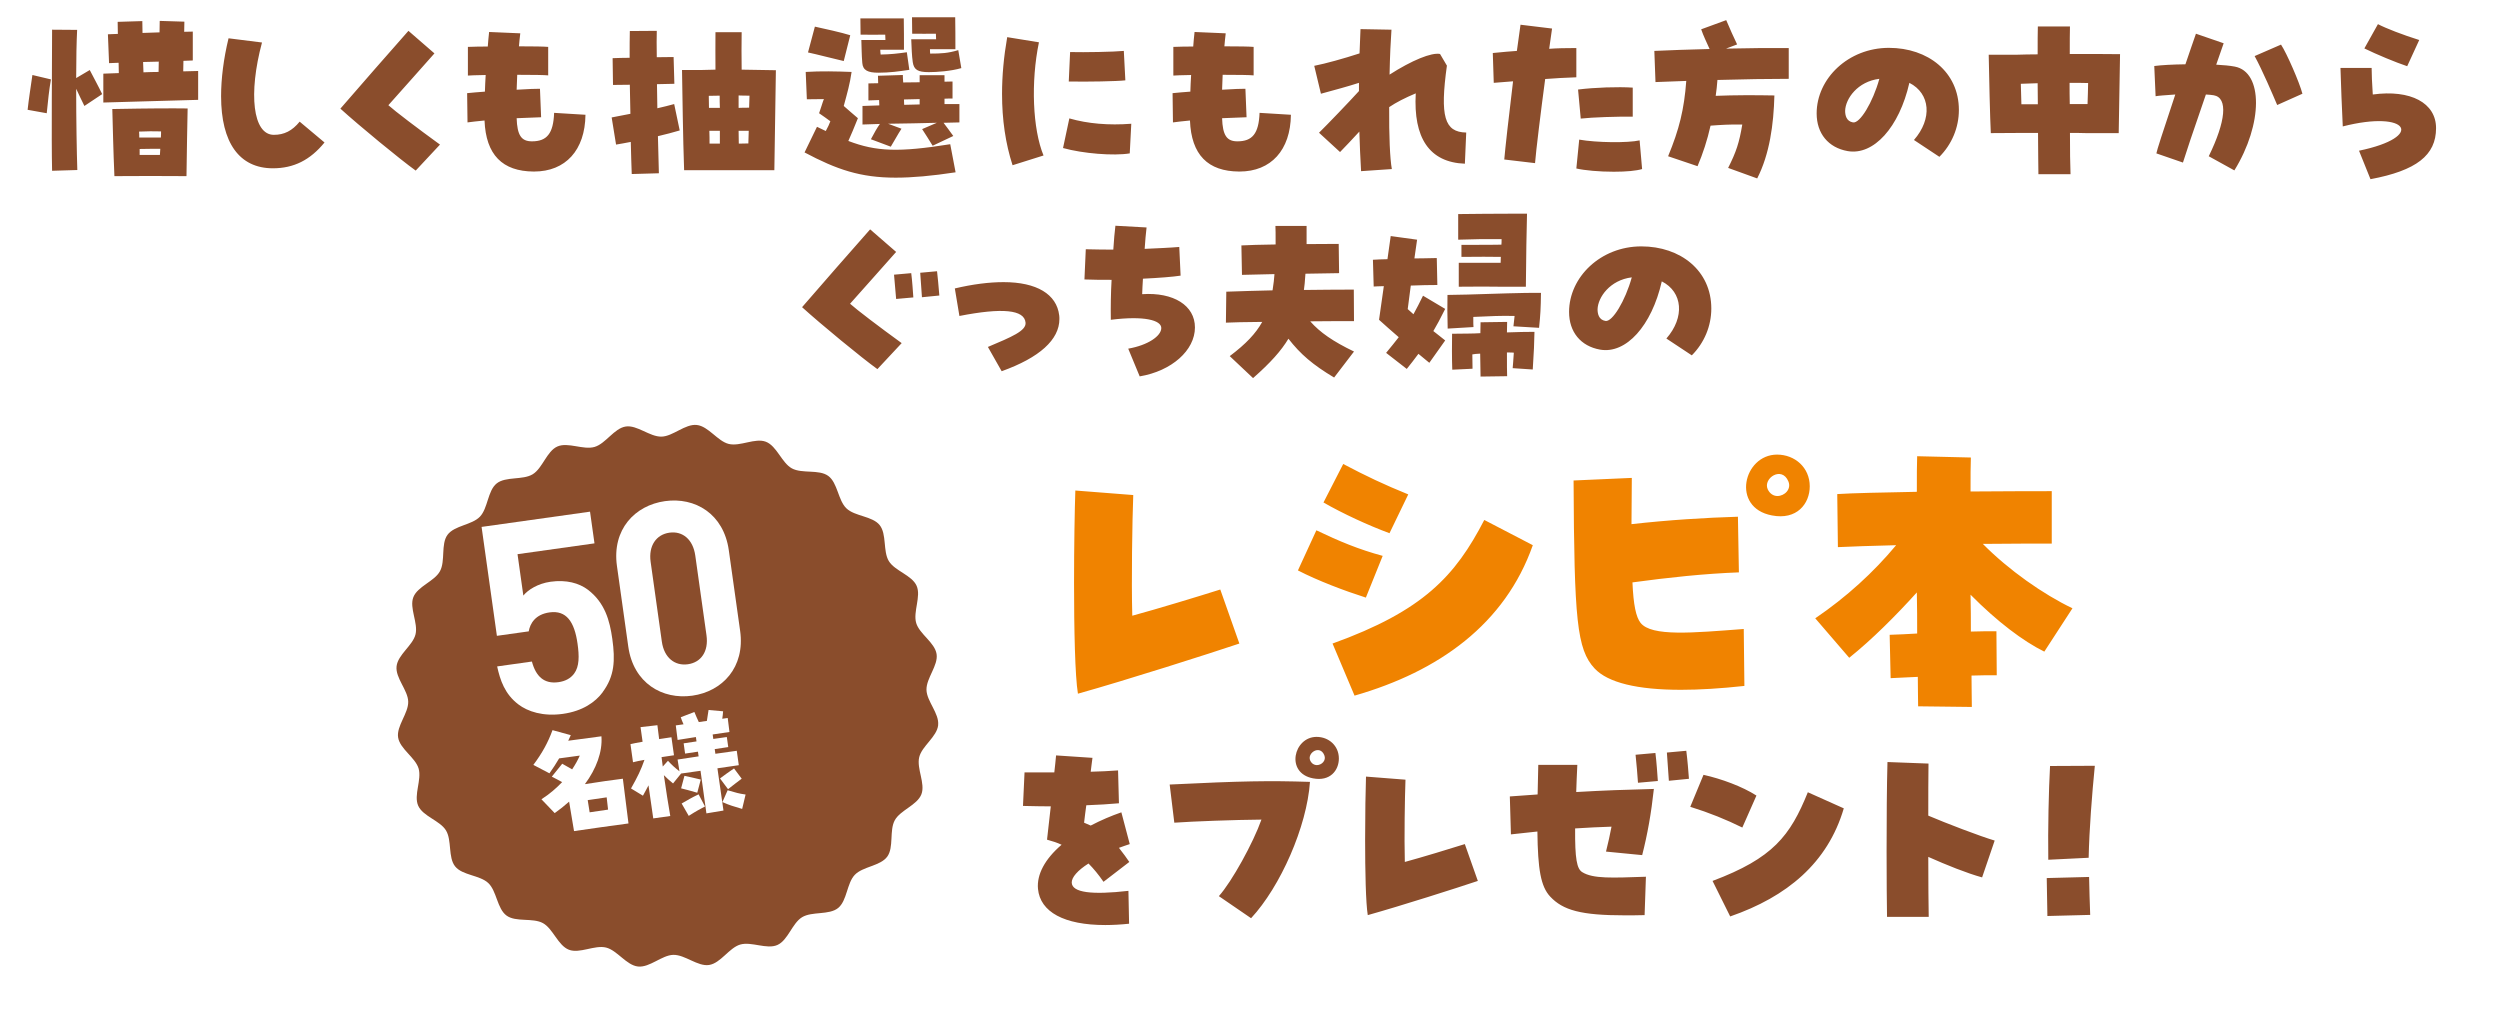 <svg width="340" height="138" viewBox="0 0 340 138" fill="none" xmlns="http://www.w3.org/2000/svg">
<path d="M14.052 13.944V10.018L16.158 9.94C16.158 9.472 16.132 9.004 16.132 8.536L14.832 8.588L14.676 4.662C15.118 4.636 15.56 4.636 16.028 4.61C16.028 3.934 16.002 3.388 16.002 2.972L19.356 2.868C19.356 3.258 19.382 3.83 19.382 4.48L21.696 4.402C21.696 3.778 21.722 3.232 21.722 2.842L25.076 2.946C25.076 3.31 25.05 3.778 25.05 4.324C25.44 4.324 25.83 4.298 26.22 4.298V8.224L24.946 8.276C24.946 8.744 24.92 9.238 24.92 9.706C25.648 9.68 26.324 9.68 26.948 9.654V13.58C23.75 13.684 18.03 13.814 14.052 13.944ZM7.084 23.226C6.98 18.754 7.084 8.848 7.084 4.038L10.49 4.064C10.412 5.598 10.36 7.99 10.36 10.616L12.206 9.524C12.674 10.434 13.428 11.812 13.896 12.8L11.478 14.412C11.114 13.684 10.724 12.852 10.36 12.072C10.36 16.31 10.438 20.808 10.516 23.122L7.084 23.226ZM19.512 9.836C20.188 9.81 20.864 9.784 21.566 9.784C21.566 9.316 21.592 8.848 21.592 8.38L19.46 8.432C19.486 8.9 19.486 9.368 19.512 9.836ZM6.356 15.4L3.756 14.932C3.938 13.294 4.094 12.41 4.406 10.2L6.928 10.798C6.642 12.462 6.564 13.424 6.356 15.4ZM15.56 23.954C15.404 20.444 15.352 17.48 15.274 14.828C20.708 14.724 23.412 14.724 25.518 14.75C25.466 16.31 25.414 21.042 25.362 23.954C22.086 23.928 18.836 23.928 15.56 23.954ZM18.94 18.702H21.878C21.904 18.39 21.904 18.13 21.904 17.87C20.864 17.844 20.032 17.844 18.914 17.896C18.94 18.156 18.94 18.416 18.94 18.702ZM18.992 21.068H21.748C21.774 20.782 21.774 20.496 21.8 20.236C20.942 20.236 20.162 20.236 18.992 20.262V21.068ZM37.114 22.888C32.564 22.888 30.068 19.43 30.068 13.086C30.068 10.694 30.406 7.99 31.082 5.208L35.632 5.78C33.76 12.748 34.384 18.338 37.244 18.338C38.648 18.338 39.74 17.792 40.754 16.544L44.134 19.378C42.184 21.77 39.948 22.888 37.114 22.888ZM56.536 23.2C54.43 21.692 48.84 17.09 46.292 14.776C48.71 11.994 53.364 6.638 55.548 4.194L59.084 7.262C57.446 9.082 54.378 12.592 52.818 14.308C53.676 15.088 56.822 17.48 59.838 19.664L56.536 23.2ZM72.578 23.33C68.34 23.304 66.078 21.068 65.896 16.388C64.908 16.492 64.076 16.57 63.582 16.648L63.53 12.67C64.18 12.592 65.012 12.54 65.948 12.462C65.974 11.734 66 10.98 66.052 10.2C64.726 10.226 63.92 10.252 63.634 10.278V6.378C64.258 6.352 65.402 6.326 66.338 6.326C66.39 5.676 66.442 5 66.52 4.35L70.758 4.532C70.68 5.13 70.628 5.728 70.576 6.3C72.578 6.3 73.982 6.326 74.554 6.378V10.252C74.06 10.2 72.526 10.174 70.342 10.174C70.316 10.876 70.29 11.552 70.264 12.202C71.954 12.098 72.838 12.072 73.436 12.072L73.592 15.946C72.656 15.972 71.486 16.024 70.264 16.076C70.342 18.39 70.888 19.222 72.344 19.222C74.372 19.222 75.256 18.182 75.36 15.348L79.624 15.608C79.572 20.418 76.92 23.33 72.63 23.33H72.578ZM85.916 23.668C85.864 22.576 85.838 21.042 85.786 19.3C85.11 19.43 84.434 19.56 83.784 19.664L83.186 15.972C83.94 15.816 84.798 15.66 85.734 15.478C85.708 14.152 85.682 12.826 85.656 11.526C84.694 11.526 83.862 11.552 83.368 11.552L83.316 7.912C84.096 7.886 84.85 7.86 85.63 7.86C85.63 6.404 85.63 5.156 85.656 4.22L89.322 4.194C89.296 5.052 89.296 6.3 89.322 7.782C90.076 7.782 90.856 7.756 91.61 7.756L91.714 11.396C90.986 11.422 90.18 11.422 89.348 11.448C89.374 12.514 89.374 13.632 89.4 14.724C90.232 14.542 91.012 14.334 91.688 14.152L92.442 17.74C91.532 18 90.518 18.286 89.478 18.52C89.53 20.574 89.582 22.394 89.608 23.564L85.916 23.668ZM93.04 23.148C92.884 18.858 92.806 12.488 92.754 9.524H95.198C95.9 9.498 96.602 9.498 97.304 9.472C97.278 7.522 97.304 6.196 97.304 4.376H100.866C100.84 6.196 100.84 7.548 100.866 9.472C102.504 9.498 104.09 9.524 105.52 9.55C105.494 11.812 105.364 19.066 105.312 23.148H93.04ZM100.45 12.982C100.45 13.502 100.45 14.074 100.45 14.672C100.892 14.646 101.36 14.646 101.88 14.646C101.906 14.022 101.906 13.476 101.932 13.008C101.438 13.008 100.944 13.008 100.45 12.982ZM96.394 13.034C96.394 13.554 96.42 14.1 96.42 14.672C96.966 14.672 97.434 14.672 97.902 14.672C97.876 14.1 97.876 13.554 97.876 13.008C97.382 13.008 96.888 13.034 96.394 13.034ZM96.472 17.792C96.498 18.364 96.498 18.962 96.498 19.534C96.992 19.534 97.434 19.534 97.902 19.534C97.902 18.78 97.902 18.26 97.902 17.792C97.46 17.792 96.992 17.792 96.472 17.792ZM100.45 17.792C100.45 18.39 100.476 18.962 100.476 19.534C100.892 19.534 101.334 19.508 101.776 19.508C101.802 18.936 101.802 18.364 101.828 17.792C101.334 17.792 100.892 17.792 100.45 17.792ZM126.32 9.81C124.838 9.81 124.292 9.498 124.136 8.458C124.006 7.574 123.98 6.534 123.928 5.338H127.308C127.308 5.078 127.282 4.844 127.282 4.584C126.19 4.61 125.176 4.584 124.058 4.584L124.032 2.348H129.908C129.934 4.038 129.934 4.948 129.934 6.69H126.476C126.476 6.872 126.476 7.08 126.502 7.288C128.036 7.288 128.92 7.236 130.324 6.82L130.74 9.264C129.31 9.68 127.412 9.81 126.32 9.81ZM119.456 9.888C118.052 9.888 117.35 9.576 117.272 8.562C117.168 7.314 117.194 6.664 117.142 5.442H120.418C120.418 5.208 120.392 4.974 120.392 4.714C119.248 4.74 118.13 4.714 117.038 4.714L117.012 2.504H122.914C122.94 4.168 122.94 5.234 122.94 6.768H119.716C119.716 6.976 119.742 7.184 119.768 7.418C121.172 7.392 122.03 7.288 123.33 7.106L123.668 9.498C122.264 9.706 121.016 9.888 119.456 9.888ZM114.75 8.302C113.476 8.016 111.11 7.392 109.888 7.132L110.824 3.622C112.02 3.882 114.49 4.428 115.634 4.792L114.75 8.302ZM121.796 24.162C117.038 24.162 113.814 23.07 109.42 20.73L111.11 17.246C111.526 17.454 111.916 17.636 112.306 17.818C112.592 17.298 112.8 16.856 112.93 16.492C112.462 16.128 111.942 15.79 111.396 15.4C111.63 14.776 111.838 13.996 112.046 13.476L109.732 13.502L109.576 9.784C111.604 9.654 113.788 9.706 115.816 9.784C115.582 11.422 115.244 12.592 114.75 14.412C115.296 14.88 115.894 15.426 116.674 16.076C116.102 17.48 115.816 18.208 115.374 19.17C119.196 20.626 122.238 20.73 129.232 19.612L129.96 23.434C126.71 23.928 124.084 24.162 121.796 24.162ZM121.146 19.95L118.442 18.936C118.936 18 119.248 17.454 119.664 16.856L117.298 16.934V14.412L119.586 14.334C119.586 14.1 119.56 13.866 119.56 13.606C119.066 13.632 118.572 13.632 118.104 13.658V11.344C118.546 11.344 118.988 11.318 119.43 11.318C119.43 10.928 119.404 10.59 119.404 10.304L122.784 10.2C122.784 10.486 122.81 10.85 122.836 11.214C123.564 11.214 124.318 11.188 125.072 11.188V10.226H128.452V11.11C128.816 11.11 129.18 11.084 129.544 11.084V13.398C129.206 13.398 128.842 13.398 128.452 13.424V14.152H130.48V16.648C129.856 16.674 129.128 16.674 128.322 16.7C128.764 17.272 129.076 17.714 129.648 18.494L126.84 19.82C126.242 18.858 125.956 18.39 125.41 17.558L127.412 16.7C125.358 16.752 122.992 16.804 120.782 16.83L122.602 17.506C122.056 18.338 121.692 19.066 121.146 19.95ZM122.966 14.256C123.668 14.23 124.37 14.23 125.072 14.204V13.476C124.37 13.502 123.668 13.502 122.94 13.528C122.94 13.762 122.966 14.022 122.966 14.256ZM137.708 22.472C136.746 19.508 136.278 16.258 136.278 12.774C136.278 10.304 136.512 7.73 136.98 5.052L141.296 5.754C140.178 11.136 140.438 17.558 141.92 21.146L137.708 22.472ZM153.646 20.86C151.462 21.224 147.276 20.886 144.572 20.132L145.43 16.102C147.952 16.83 150.786 17.064 153.854 16.83L153.646 20.86ZM145.352 11.084L145.534 7.08C147.51 7.132 151.54 7.054 152.84 6.924L153.048 10.928C151.982 11.058 147.822 11.136 145.352 11.084ZM168.518 23.33C164.28 23.304 162.018 21.068 161.836 16.388C160.848 16.492 160.016 16.57 159.522 16.648L159.47 12.67C160.12 12.592 160.952 12.54 161.888 12.462C161.914 11.734 161.94 10.98 161.992 10.2C160.666 10.226 159.86 10.252 159.574 10.278V6.378C160.198 6.352 161.342 6.326 162.278 6.326C162.33 5.676 162.382 5 162.46 4.35L166.698 4.532C166.62 5.13 166.568 5.728 166.516 6.3C168.518 6.3 169.922 6.326 170.494 6.378V10.252C170 10.2 168.466 10.174 166.282 10.174C166.256 10.876 166.23 11.552 166.204 12.202C167.894 12.098 168.778 12.072 169.376 12.072L169.532 15.946C168.596 15.972 167.426 16.024 166.204 16.076C166.282 18.39 166.828 19.222 168.284 19.222C170.312 19.222 171.196 18.182 171.3 15.348L175.564 15.608C175.512 20.418 172.86 23.33 168.57 23.33H168.518ZM185.106 23.278C185.002 21.484 184.924 19.664 184.872 17.896C183.858 18.988 182.896 20.028 182.246 20.678L179.386 18.052C180.452 17.012 183.52 13.814 184.82 12.384C184.82 12.02 184.82 11.63 184.82 11.266C183.208 11.786 181.544 12.228 179.646 12.748L178.736 8.952C180.322 8.64 182.74 7.964 184.898 7.262C184.95 6.014 184.976 5.182 185.028 3.96L189.24 4.038C189.136 5.52 189.032 7.548 188.98 10.148C192.022 8.198 194.7 7.106 195.844 7.34L196.78 8.926C195.818 15.842 196.442 17.974 199.406 18.026L199.224 22.264C194.362 22.082 192.204 18.728 192.542 12.696C191.06 13.32 189.89 13.918 188.928 14.568C188.902 18.494 189.032 21.588 189.292 22.992L185.106 23.278ZM208.766 22.186L204.58 21.692C204.684 20.418 205.204 15.738 205.776 11.058C204.892 11.136 204.008 11.188 203.15 11.266L203.02 7.21C204.398 7.08 205.412 6.976 206.296 6.924C206.582 4.844 206.712 3.882 206.79 3.362L211.08 3.882C210.924 4.896 210.794 5.806 210.69 6.638C211.73 6.56 212.9 6.534 214.382 6.534V10.512C212.926 10.564 211.444 10.642 210.144 10.746C209.572 15.01 208.87 20.73 208.766 22.186ZM219.478 23.356C217.502 23.356 215.5 23.174 214.382 22.914L214.772 18.988C217.112 19.404 221.376 19.456 222.988 19.092L223.326 22.992C222.546 23.226 221.194 23.356 219.478 23.356ZM214.98 16.128L214.616 12.176C216.904 11.89 220.05 11.786 222.052 11.916V15.868C219.868 15.842 216.618 15.946 214.98 16.128ZM238.978 24.266L235.026 22.836C236.118 20.678 236.534 19.43 236.95 16.934C235.286 16.908 233.986 16.986 232.634 17.09C232.192 19.066 231.594 20.886 230.866 22.602L226.862 21.25C228.37 17.61 229.046 14.88 229.332 11.006L225.146 11.162L224.99 6.924C227.018 6.82 229.748 6.742 232.504 6.664C232.088 5.728 231.672 4.896 231.36 3.986L234.766 2.738C235.312 4.038 235.754 5 236.248 6.04L234.74 6.612C238.146 6.534 241.37 6.508 243.268 6.534V10.72C240.59 10.72 237.106 10.772 233.57 10.876C233.518 11.63 233.44 12.332 233.336 13.034C235.936 12.93 238.614 12.93 241.318 12.982C241.214 16.934 240.668 20.964 238.978 24.266ZM263.756 21.328L260.298 19.04C262.82 16.154 262.534 12.722 259.674 11.266C258.296 17.324 254.812 21.172 251.276 20.548C248.65 20.08 247.064 18.156 247.064 15.426C247.064 10.694 251.354 6.508 256.892 6.508C262.196 6.508 266.408 9.784 266.408 14.958C266.408 17.35 265.446 19.638 263.756 21.328ZM252.004 16.648C252.94 16.83 254.708 13.918 255.592 10.72C252.628 11.084 250.99 13.424 250.938 15.062C250.938 15.66 251.094 16.492 252.004 16.648ZM270.75 18.104C270.646 16.154 270.516 10.356 270.464 7.444H274.234C275.144 7.418 276.106 7.392 277.12 7.392C277.12 5.702 277.12 4.35 277.146 3.596H281.514C281.488 4.402 281.488 5.728 281.488 7.34C284.062 7.34 286.532 7.34 288.326 7.366L288.144 18.104H283.698C283.022 18.078 282.268 18.078 281.514 18.078C281.514 20.418 281.54 22.446 281.592 23.694H277.224C277.198 22.68 277.198 20.574 277.172 18.078C276.444 18.078 275.716 18.078 275.04 18.078L270.75 18.104ZM281.462 11.266C281.462 12.228 281.462 13.19 281.488 14.152C282.32 14.152 283.126 14.152 283.906 14.152C283.932 13.138 283.984 12.098 283.984 11.292C283.178 11.266 282.346 11.266 281.462 11.266ZM274.832 11.396C274.858 12.306 274.884 13.268 274.91 14.178C275.638 14.178 276.392 14.178 277.146 14.178C277.146 13.216 277.12 12.254 277.12 11.318C276.314 11.344 275.534 11.37 274.832 11.396ZM303.874 23.174L300.39 21.25C302.704 16.518 303.042 13.294 301.066 12.956C300.78 12.904 300.39 12.878 300 12.852C298.388 17.48 297.036 21.562 296.88 22.108L293.266 20.86C293.344 20.418 294.072 18.156 295.84 12.852C294.41 12.956 293.578 13.008 293.162 13.086L292.98 8.978C293.968 8.848 295.424 8.77 297.218 8.744C297.686 7.392 298.31 5.52 298.648 4.584L302.418 5.884C302.314 6.196 301.924 7.288 301.404 8.796C302.366 8.848 303.25 8.926 303.926 9.056C307.8 9.784 307.774 16.856 303.874 23.174ZM309.698 14.282C309.1 12.878 307.696 9.576 306.63 7.626L310.218 6.066C310.998 7.236 312.74 11.24 313.13 12.748L309.698 14.282ZM322.386 24.37L320.826 20.496C329.874 18.624 327.56 14.906 318.616 17.194C318.512 15.062 318.356 11.24 318.304 9.238H322.542C322.542 10.148 322.594 11.188 322.698 12.852C327.846 12.15 331.304 13.996 331.304 17.428C331.304 21.12 328.626 23.2 322.386 24.37ZM327.378 9.004C325.818 8.484 323.192 7.392 321.554 6.586L323.4 3.284C324.492 3.856 326.78 4.74 329.016 5.442L327.378 9.004ZM119.326 50.2C117.22 48.692 111.63 44.09 109.082 41.776C111.5 38.994 116.154 33.638 118.338 31.194L121.874 34.262C120.236 36.082 117.168 39.592 115.608 41.308C116.466 42.088 119.612 44.48 122.628 46.664L119.326 50.2ZM121.874 40.658C121.822 40.034 121.718 38.812 121.588 37.356L123.928 37.148C124.058 38.136 124.162 39.696 124.214 40.45L121.874 40.658ZM125.384 40.424C125.332 39.462 125.202 38.032 125.15 37.096L127.438 36.888C127.516 37.538 127.646 38.89 127.75 40.19L125.384 40.424ZM136.226 50.486L134.354 47.184C137.552 45.832 139.58 45 139.476 43.882C139.32 42.114 136.33 41.828 130.48 42.972L129.856 39.228C132.274 38.656 134.51 38.37 136.486 38.37C140.984 38.37 143.714 40.008 144.052 42.894C144.078 43.076 144.078 43.206 144.078 43.388C144.078 46.196 141.374 48.64 136.226 50.486ZM154.998 51.188L153.438 47.418C156.116 46.95 157.936 45.702 157.936 44.61C157.936 43.544 155.596 42.92 151.072 43.492C151.046 41.88 151.072 39.774 151.176 38.058C149.928 38.058 148.68 38.058 147.484 38.006L147.666 33.898C149.018 33.924 149.98 33.95 151.41 33.95C151.488 32.702 151.592 31.506 151.696 30.7L155.934 30.934C155.83 31.688 155.752 32.806 155.674 33.846C157.39 33.768 159.21 33.69 160.38 33.586L160.562 37.486C159.574 37.642 157.65 37.798 155.44 37.902C155.388 38.656 155.362 39.358 155.336 40.008C159.6 39.722 162.512 41.542 162.512 44.532C162.512 47.652 159.34 50.46 154.998 51.188ZM170.416 51.422L167.244 48.432C169.454 46.768 170.78 45.364 171.664 43.778C169.116 43.804 167.868 43.83 166.724 43.882L166.776 39.67C168.804 39.592 170.936 39.54 173.068 39.488C173.224 38.552 173.276 37.902 173.328 37.278C171.82 37.304 170.364 37.356 168.908 37.382L168.83 33.378C170.026 33.326 171.196 33.274 173.484 33.248C173.484 31.688 173.484 31.272 173.458 30.726H177.696C177.696 31.584 177.696 32.416 177.696 33.196C179.1 33.196 180.53 33.17 182.064 33.17L182.116 37.148C180.582 37.174 179.048 37.2 177.54 37.226C177.462 38.37 177.41 38.916 177.332 39.436C179.88 39.41 181.622 39.384 184.118 39.384L184.144 43.674C182.246 43.674 180.244 43.674 178.19 43.7C179.516 45.208 181.284 46.43 184.144 47.808L181.44 51.344C178.528 49.602 176.864 48.172 175.226 46.066C174.238 47.704 172.834 49.29 170.416 51.422ZM198.392 38.994V35.744C200.264 35.744 202.24 35.744 204.086 35.744C204.086 35.458 204.112 35.198 204.112 34.938C202.396 34.912 201.408 34.912 198.756 34.938V33.3C202.24 33.3 203.15 33.3 204.19 33.274C204.216 33.066 204.216 32.884 204.216 32.52C202.37 32.494 200.576 32.52 198.314 32.598V29.114C200.784 29.088 203.098 29.062 205.308 29.062C206.114 29.062 206.894 29.062 207.674 29.062C207.622 30.596 207.544 35.51 207.518 38.994H203.982C202.474 38.968 201.096 38.968 198.392 38.994ZM191.32 50.174L188.512 47.99C189.266 47.08 189.682 46.56 190.228 45.858C189.162 44.948 188.304 44.168 187.55 43.492C187.732 42.192 187.966 40.554 188.2 38.916C187.55 38.942 187.056 38.942 186.822 38.968L186.718 35.328C187.316 35.302 187.992 35.25 188.694 35.25C189.006 33.066 189.058 32.624 189.136 32.104L192.724 32.598C192.62 33.378 192.49 34.236 192.36 35.146C193.192 35.146 194.076 35.12 195.402 35.094L195.48 38.76C194.596 38.76 192.984 38.786 191.866 38.838C191.736 39.878 191.58 40.944 191.45 42.036C191.71 42.27 191.97 42.504 192.23 42.738C192.672 41.932 193.088 41.126 193.53 40.216L196.546 42.01C195.844 43.414 195.428 44.194 194.934 45.026C195.454 45.416 195.974 45.858 196.546 46.3L194.388 49.342C193.868 48.926 193.374 48.51 192.906 48.12C192.386 48.822 191.866 49.498 191.32 50.174ZM196.884 44.688C196.832 43.128 196.832 41.23 196.858 40.112L199.562 40.06C203.176 39.956 207.18 39.8 209.572 39.826C209.546 41.984 209.494 42.842 209.312 44.584L205.828 44.376C205.88 43.882 205.932 43.414 205.984 42.972C204.112 42.92 202.734 42.998 200.368 43.102C200.368 43.96 200.368 44.194 200.394 44.48L196.884 44.688ZM197.508 50.278C197.456 49.03 197.456 46.456 197.482 45.39L199.822 45.364C200.316 45.364 200.81 45.338 201.33 45.312C201.33 44.844 201.356 44.376 201.356 43.83L204.97 43.778C204.97 44.298 204.944 44.766 204.944 45.208C206.296 45.156 207.648 45.13 208.688 45.13C208.662 46.716 208.61 47.756 208.454 50.252L205.724 50.07C205.776 49.602 205.802 49.004 205.88 47.964C205.698 47.938 205.516 47.938 204.944 47.938C204.944 49.758 204.944 50.382 204.97 51.162L201.356 51.214C201.33 50.148 201.304 48.536 201.304 48.094C200.784 48.12 200.524 48.146 200.238 48.198C200.238 48.9 200.264 49.628 200.264 50.148L197.508 50.278ZM230.086 48.328L226.628 46.04C229.15 43.154 228.864 39.722 226.004 38.266C224.626 44.324 221.142 48.172 217.606 47.548C214.98 47.08 213.394 45.156 213.394 42.426C213.394 37.694 217.684 33.508 223.222 33.508C228.526 33.508 232.738 36.784 232.738 41.958C232.738 44.35 231.776 46.638 230.086 48.328ZM218.334 43.648C219.27 43.83 221.038 40.918 221.922 37.72C218.958 38.084 217.32 40.424 217.268 42.062C217.268 42.66 217.424 43.492 218.334 43.648Z" fill="#8A4D2C"/>
<g filter="url(#filter0_d_828_7)">
<path d="M121.59 92.624C121.416 94.215 119.379 95.461 119.013 96.975C118.638 98.526 119.875 100.566 119.311 102.021C118.737 103.505 116.443 104.176 115.691 105.554C114.927 106.942 115.589 109.24 114.664 110.506C113.73 111.782 111.341 111.838 110.253 112.977C109.16 114.118 109.206 116.506 107.979 117.493C106.752 118.481 104.43 117.92 103.08 118.743C101.734 119.562 101.165 121.883 99.721 122.52C98.286 123.156 96.185 122.016 94.665 122.461C93.162 122.903 92.008 124.994 90.437 125.237C88.892 125.477 87.163 123.828 85.571 123.861C84.015 123.894 82.358 125.617 80.769 125.446C79.179 125.271 77.934 123.233 76.417 122.866C74.867 122.491 72.825 123.729 71.37 123.164C69.887 122.589 69.212 120.298 67.84 119.545C66.449 118.785 64.154 119.447 62.887 118.516C61.612 117.582 61.556 115.19 60.418 114.105C59.278 113.012 56.888 113.062 55.901 111.834C54.914 110.605 55.474 108.281 54.652 106.935C53.834 105.592 51.511 105.022 50.873 103.573C50.237 102.137 51.376 100.039 50.931 98.517C50.48 97.01 48.386 95.855 48.143 94.287C47.903 92.741 49.551 91.015 49.517 89.422C49.484 87.865 47.759 86.21 47.933 84.62C48.108 83.029 50.144 81.783 50.511 80.269C50.886 78.723 49.648 76.678 50.213 75.223C50.787 73.739 53.081 73.068 53.832 71.69C54.596 70.302 53.934 68.004 54.86 66.738C55.797 65.461 58.182 65.406 59.271 64.267C60.363 63.126 60.317 60.738 61.544 59.751C62.772 58.763 65.094 59.324 66.444 58.501C67.79 57.682 68.359 55.362 69.803 54.724C71.237 54.088 73.338 55.228 74.859 54.783C76.375 54.339 77.524 52.249 79.096 52.006C80.64 51.766 82.369 53.415 83.961 53.382C85.517 53.349 87.175 51.626 88.764 51.797C90.353 51.972 91.599 54.01 93.115 54.377C94.665 54.752 96.708 53.514 98.162 54.079C99.645 54.654 100.32 56.945 101.692 57.698C103.084 58.458 105.374 57.796 106.645 58.727C107.921 59.661 107.976 62.053 109.115 63.138C110.254 64.231 112.645 64.181 113.631 65.409C114.618 66.638 114.063 68.961 114.881 70.308C115.698 71.651 118.022 72.221 118.66 73.67C119.296 75.106 118.157 77.204 118.601 78.726C119.043 80.23 121.136 81.38 121.376 82.954C121.615 84.5 119.967 86.225 120.001 87.818C120.035 89.376 121.76 91.03 121.585 92.621L121.59 92.624Z" fill="#8A4D2C"/>
</g>
<path d="M81.965 94.144C80.972 95.481 79.252 96.707 76.556 97.086C73.86 97.465 71.774 96.774 70.488 95.79C68.657 94.391 68.024 92.528 67.612 90.634L72.338 89.97C72.881 91.993 74 93.049 75.951 92.775C76.855 92.648 77.58 92.284 78.083 91.606C78.803 90.636 78.781 89.212 78.548 87.555C78.124 84.532 77.014 82.965 74.73 83.286C72.811 83.556 72.095 84.788 71.907 85.865L67.577 86.473L65.495 71.66L80.244 69.587L80.85 73.897L70.383 75.368L71.174 80.998C71.779 80.24 73.127 79.362 74.872 79.117C77.013 78.816 78.746 79.294 79.958 80.206C82.277 81.98 82.926 84.414 83.272 86.875C83.686 89.819 83.581 91.949 81.963 94.128L81.965 94.144Z" fill="white"/>
<path d="M94.156 94.612C90.076 95.186 86.144 92.909 85.445 87.933L83.905 76.976C83.205 72.001 86.358 68.728 90.437 68.154C94.517 67.581 98.419 69.862 99.118 74.838L100.658 85.795C101.355 90.755 98.235 94.039 94.156 94.612ZM94.559 75.56C94.25 73.359 92.835 72.192 91.04 72.444C89.246 72.697 88.179 74.229 88.486 76.414L90.01 87.259C90.317 89.444 91.761 90.59 93.555 90.338C95.35 90.086 96.39 88.59 96.083 86.405L94.559 75.56Z" fill="white"/>
<path d="M73.659 108.683C74.729 108.003 75.646 107.208 76.451 106.368C76.007 106.112 75.552 105.889 75.046 105.627L76.463 103.868C76.907 104.123 77.382 104.375 77.811 104.632C78.224 104.014 78.575 103.39 78.85 102.76C77.957 102.871 77.126 102.987 76.043 103.14C75.641 103.832 75.192 104.516 74.724 105.172L72.535 104.026C73.722 102.452 74.541 100.959 75.14 99.3L77.627 99.98L77.279 100.74C78.795 100.542 79.997 100.373 81.795 100.136C81.956 102.248 81.099 104.549 79.547 106.644C81.383 106.356 83.399 106.058 84.709 105.904L85.474 111.989C83.008 112.32 80.53 112.669 78.068 113.03C77.941 112.336 77.646 110.561 77.399 109.021C76.781 109.577 76.127 110.093 75.439 110.583L73.648 108.715L73.659 108.683ZM82.697 110.108L82.508 108.439C81.677 108.556 80.757 108.685 79.928 108.817C80.005 109.366 80.099 109.928 80.191 110.475C81.037 110.356 81.883 110.238 82.682 110.11L82.697 110.108Z" fill="white"/>
<path d="M95.287 104.826L92.63 105.199L91.534 106.549C90.95 106.056 90.692 105.835 90.286 105.423C90.593 107.499 90.889 109.501 91.157 110.978L88.842 111.303C88.69 110.219 88.445 108.588 88.195 106.807C87.995 107.213 87.74 107.658 87.44 108.215L85.818 107.231C86.714 105.637 87.174 104.709 87.647 103.341C87.043 103.456 86.481 103.55 86.089 103.666L85.743 101.201C86.109 101.119 86.712 100.989 87.392 100.878L87.113 98.889L89.406 98.627C89.471 99.193 89.546 99.834 89.642 100.517C90.337 100.404 90.945 100.318 91.316 100.266L91.661 102.716C91.186 102.783 90.592 102.866 89.971 102.969C90.013 103.372 90.073 103.802 90.136 104.248L90.843 103.467C91.414 104.083 91.812 104.436 92.406 104.897L92.151 103.298C92.847 103.185 93.883 103.024 95.011 102.866L94.921 102.227C94.328 102.311 93.734 102.394 93.172 102.488L92.976 101.093C93.555 101.011 94.132 100.915 94.725 100.832L94.642 100.238L92.155 100.633L91.907 98.654L92.961 98.506C92.811 98.194 92.687 97.848 92.583 97.544L94.435 96.83C94.625 97.318 94.838 97.757 95.036 98.199L96.134 98.045C96.203 97.566 96.287 97.085 96.364 96.559L98.341 96.735C98.311 97.057 98.289 97.439 98.227 97.751L98.969 97.646L99.206 99.551C98.538 99.645 97.754 99.77 96.923 99.887L97.008 100.496L98.849 100.237L99.041 101.603C98.432 101.689 97.826 101.789 97.203 101.877L97.292 102.515L100.201 102.106L100.476 104.066L97.57 104.49C97.927 107.029 98.292 109.521 98.392 110.234L96.071 110.62C95.918 109.537 95.601 107.174 95.272 104.828L95.287 104.826ZM92.704 109.277C93.629 108.753 93.933 108.544 95.01 108.029L95.878 109.679C95.091 110.107 94.791 110.24 93.667 110.958L92.704 109.277ZM92.628 107.228L93.083 105.514C93.958 105.709 94.534 105.825 95.303 106.02L94.829 107.812C93.738 107.481 93.365 107.412 92.626 107.213L92.628 107.228ZM98.246 109.088L98.958 107.474C100.154 107.806 100.366 107.912 101.4 108.055L100.934 110.013C99.684 109.628 99.311 109.559 98.261 109.086L98.246 109.088ZM97.929 105.862C98.56 105.395 99.08 105.004 99.827 104.506L100.871 105.903C100.27 106.366 99.884 106.632 99.013 107.33L97.931 105.877L97.929 105.862Z" fill="white"/>
<path d="M146.598 94.342C146.202 91.966 146.07 85.542 146.07 79.294C146.07 74.234 146.158 69.306 146.246 66.71L154.122 67.326C153.99 70.846 153.858 78.854 153.99 83.738C157.246 82.858 163.186 81.054 165.958 80.174L168.554 87.522C164.638 88.842 153.198 92.494 146.598 94.342ZM184.218 94.606L181.226 87.522C193.546 83.078 197.902 78.37 201.862 70.714L208.462 74.146C204.678 84.882 195.702 91.306 184.218 94.606ZM185.758 81.274C182.854 80.35 179.246 78.986 176.518 77.578L179.026 72.122C182.15 73.618 184.79 74.718 188.046 75.598L185.758 81.274ZM188.97 72.518C186.11 71.462 182.59 69.834 179.994 68.338L182.678 63.102C185.758 64.73 188.266 65.918 191.522 67.238L188.97 72.518ZM228.614 93.814C222.674 93.814 218.67 92.846 216.866 90.91C214.446 88.314 214.094 84.266 214.006 65.346L221.926 64.994C221.926 67.326 221.882 69.438 221.882 71.286C226.942 70.714 231.958 70.406 236.358 70.274L236.49 77.842C231.782 78.018 226.854 78.546 222.014 79.206C222.146 82.286 222.498 83.914 223.114 84.706C224.61 86.598 230.198 86.07 237.15 85.542L237.238 93.286C234.026 93.638 231.122 93.814 228.614 93.814ZM246.126 66.138C246.126 68.514 244.366 70.758 240.978 70.098C235.39 69.042 237.106 61.826 241.682 61.826C244.102 61.826 246.126 63.586 246.126 66.138ZM241.726 67.458C242.694 67.458 243.662 66.534 243.222 65.478C242.342 63.322 239.746 65.038 240.406 66.534C240.714 67.194 241.242 67.458 241.726 67.458ZM268.17 96.146L260.866 96.058C260.866 95.222 260.822 93.814 260.822 92.054C259.546 92.098 258.314 92.186 257.126 92.23L256.994 86.334C258.182 86.29 259.414 86.246 260.734 86.158C260.734 84.398 260.734 82.506 260.69 80.57C257.83 83.738 254.574 86.994 251.494 89.458L246.874 84.09C251.142 81.186 254.794 77.842 257.874 74.146C254.53 74.234 251.626 74.322 249.954 74.41L249.866 67.194C251.89 67.062 256.07 66.974 260.69 66.886C260.69 64.73 260.69 63.014 260.734 62.046L268.038 62.222C267.994 63.234 267.994 64.818 267.994 66.842C273.054 66.798 277.542 66.798 279.038 66.798V73.926C277.322 73.926 273.758 73.926 269.666 73.97C273.186 77.534 277.894 80.834 281.854 82.726L278.026 88.622C275.166 87.214 271.602 84.53 267.994 80.878C268.038 82.594 268.038 84.266 268.038 85.894C269.226 85.85 270.414 85.85 271.514 85.85L271.558 91.834C270.414 91.834 269.226 91.834 268.126 91.878C268.126 93.638 268.17 95.09 268.17 96.146Z" fill="#F08300"/>
<path d="M150.316 125.806C144.736 125.806 141.466 124.036 141.166 120.886C140.986 118.936 142.096 116.836 144.376 114.886C143.806 114.616 143.176 114.406 142.396 114.196C142.606 112.396 142.756 110.956 142.906 109.666C141.766 109.666 140.536 109.636 139.126 109.606L139.336 105.046C140.686 105.046 142.036 105.046 143.386 105.046C143.476 104.236 143.566 103.456 143.626 102.736L148.576 103.066C148.486 103.666 148.426 104.296 148.336 104.956C149.596 104.926 150.826 104.866 152.056 104.776L152.176 109.246C150.886 109.366 149.356 109.456 147.736 109.516C147.616 110.356 147.526 111.136 147.436 111.886C147.796 112.036 148.066 112.156 148.336 112.276C149.776 111.526 151.126 110.956 152.506 110.476L153.646 114.796C153.166 114.946 152.686 115.126 152.176 115.306C152.806 116.116 153.226 116.686 153.586 117.226L150.076 119.926C149.416 118.966 148.726 118.126 148.036 117.436C146.566 118.366 145.726 119.326 145.756 120.046C145.816 121.396 148.486 121.726 153.466 121.156L153.556 125.626C152.416 125.746 151.336 125.806 150.316 125.806ZM170.146 124.876L165.766 121.876C167.536 119.896 170.446 114.616 171.556 111.466C167.896 111.496 162.226 111.706 159.706 111.886L159.076 106.696C168.946 106.216 172.576 106.156 178.156 106.336C177.736 112.426 174.136 120.586 170.146 124.876ZM182.086 103.156C182.086 104.776 180.886 106.306 178.576 105.856C174.766 105.136 175.936 100.216 179.056 100.216C180.706 100.216 182.086 101.416 182.086 103.156ZM179.086 104.056C179.746 104.056 180.406 103.426 180.106 102.706C179.506 101.236 177.736 102.406 178.186 103.426C178.396 103.876 178.756 104.056 179.086 104.056ZM186.016 124.456C185.746 122.836 185.656 118.456 185.656 114.196C185.656 110.746 185.716 107.386 185.776 105.616L191.146 106.036C191.056 108.436 190.966 113.896 191.056 117.226C193.276 116.626 197.326 115.396 199.216 114.796L200.986 119.806C198.316 120.706 190.516 123.196 186.016 124.456ZM220.966 124.486C215.026 124.486 212.566 123.796 210.826 121.936C209.536 120.556 209.146 118.216 209.086 113.086C207.946 113.206 206.746 113.326 205.486 113.476L205.336 108.316L209.116 108.046L209.206 104.026H214.516C214.456 105.376 214.396 106.606 214.366 107.716C217.936 107.506 221.296 107.386 224.926 107.296C224.566 110.626 224.056 113.476 223.336 116.296L218.416 115.816C218.716 114.616 218.956 113.536 219.166 112.426C217.576 112.486 215.926 112.546 214.216 112.666C214.186 116.836 214.456 118.156 215.176 118.606C216.646 119.536 219.286 119.386 223.846 119.236L223.666 124.456C222.706 124.486 221.806 124.486 220.966 124.486ZM222.766 106.456C222.706 105.466 222.556 103.786 222.436 102.646L225.136 102.406C225.286 103.546 225.406 105.346 225.466 106.216L222.766 106.456ZM226.966 106.186C226.906 105.076 226.756 103.426 226.696 102.346L229.336 102.106C229.486 103.246 229.636 105.016 229.696 105.916L226.966 106.186ZM235.306 124.636L232.906 119.806C241.126 116.716 243.466 113.686 245.866 107.746L250.756 109.936C248.566 117.376 243.016 121.966 235.306 124.636ZM236.956 112.546C234.766 111.466 232.486 110.536 229.876 109.726L231.676 105.376C234.106 105.916 236.956 106.966 238.876 108.196L236.956 112.546ZM256.636 124.696C256.606 123.076 256.576 119.626 256.576 115.786C256.576 111.526 256.606 106.786 256.696 103.636L262.276 103.846C262.246 105.766 262.246 108.286 262.246 110.926C264.556 111.916 269.326 113.746 271.276 114.316L269.566 119.326C267.496 118.756 264.736 117.646 262.246 116.536C262.246 120.076 262.276 123.196 262.306 124.696H256.636ZM278.566 116.926C278.506 112.696 278.626 107.476 278.806 104.176L284.896 104.146C284.506 108.106 284.146 112.696 284.056 116.656L278.566 116.926ZM278.446 124.576C278.386 122.566 278.416 121.456 278.356 119.416L284.116 119.266C284.176 121.306 284.176 122.386 284.266 124.426L278.446 124.576Z" fill="#8A4D2C"/>
<defs>
<filter id="filter0_d_828_7" x="47.921" y="51.785" width="79.677" height="79.673" filterUnits="userSpaceOnUse" color-interpolation-filters="sRGB">
<feFlood flood-opacity="0" result="BackgroundImageFix"/>
<feColorMatrix in="SourceAlpha" type="matrix" values="0 0 0 0 0 0 0 0 0 0 0 0 0 0 0 0 0 0 127 0" result="hardAlpha"/>
<feOffset dx="6" dy="6"/>
<feComposite in2="hardAlpha" operator="out"/>
<feColorMatrix type="matrix" values="0 0 0 0 0 0 0 0 0 0 0 0 0 0 0 0 0 0 0.25 0"/>
<feBlend mode="normal" in2="BackgroundImageFix" result="effect1_dropShadow_828_7"/>
<feBlend mode="normal" in="SourceGraphic" in2="effect1_dropShadow_828_7" result="shape"/>
</filter>
</defs>
</svg>
